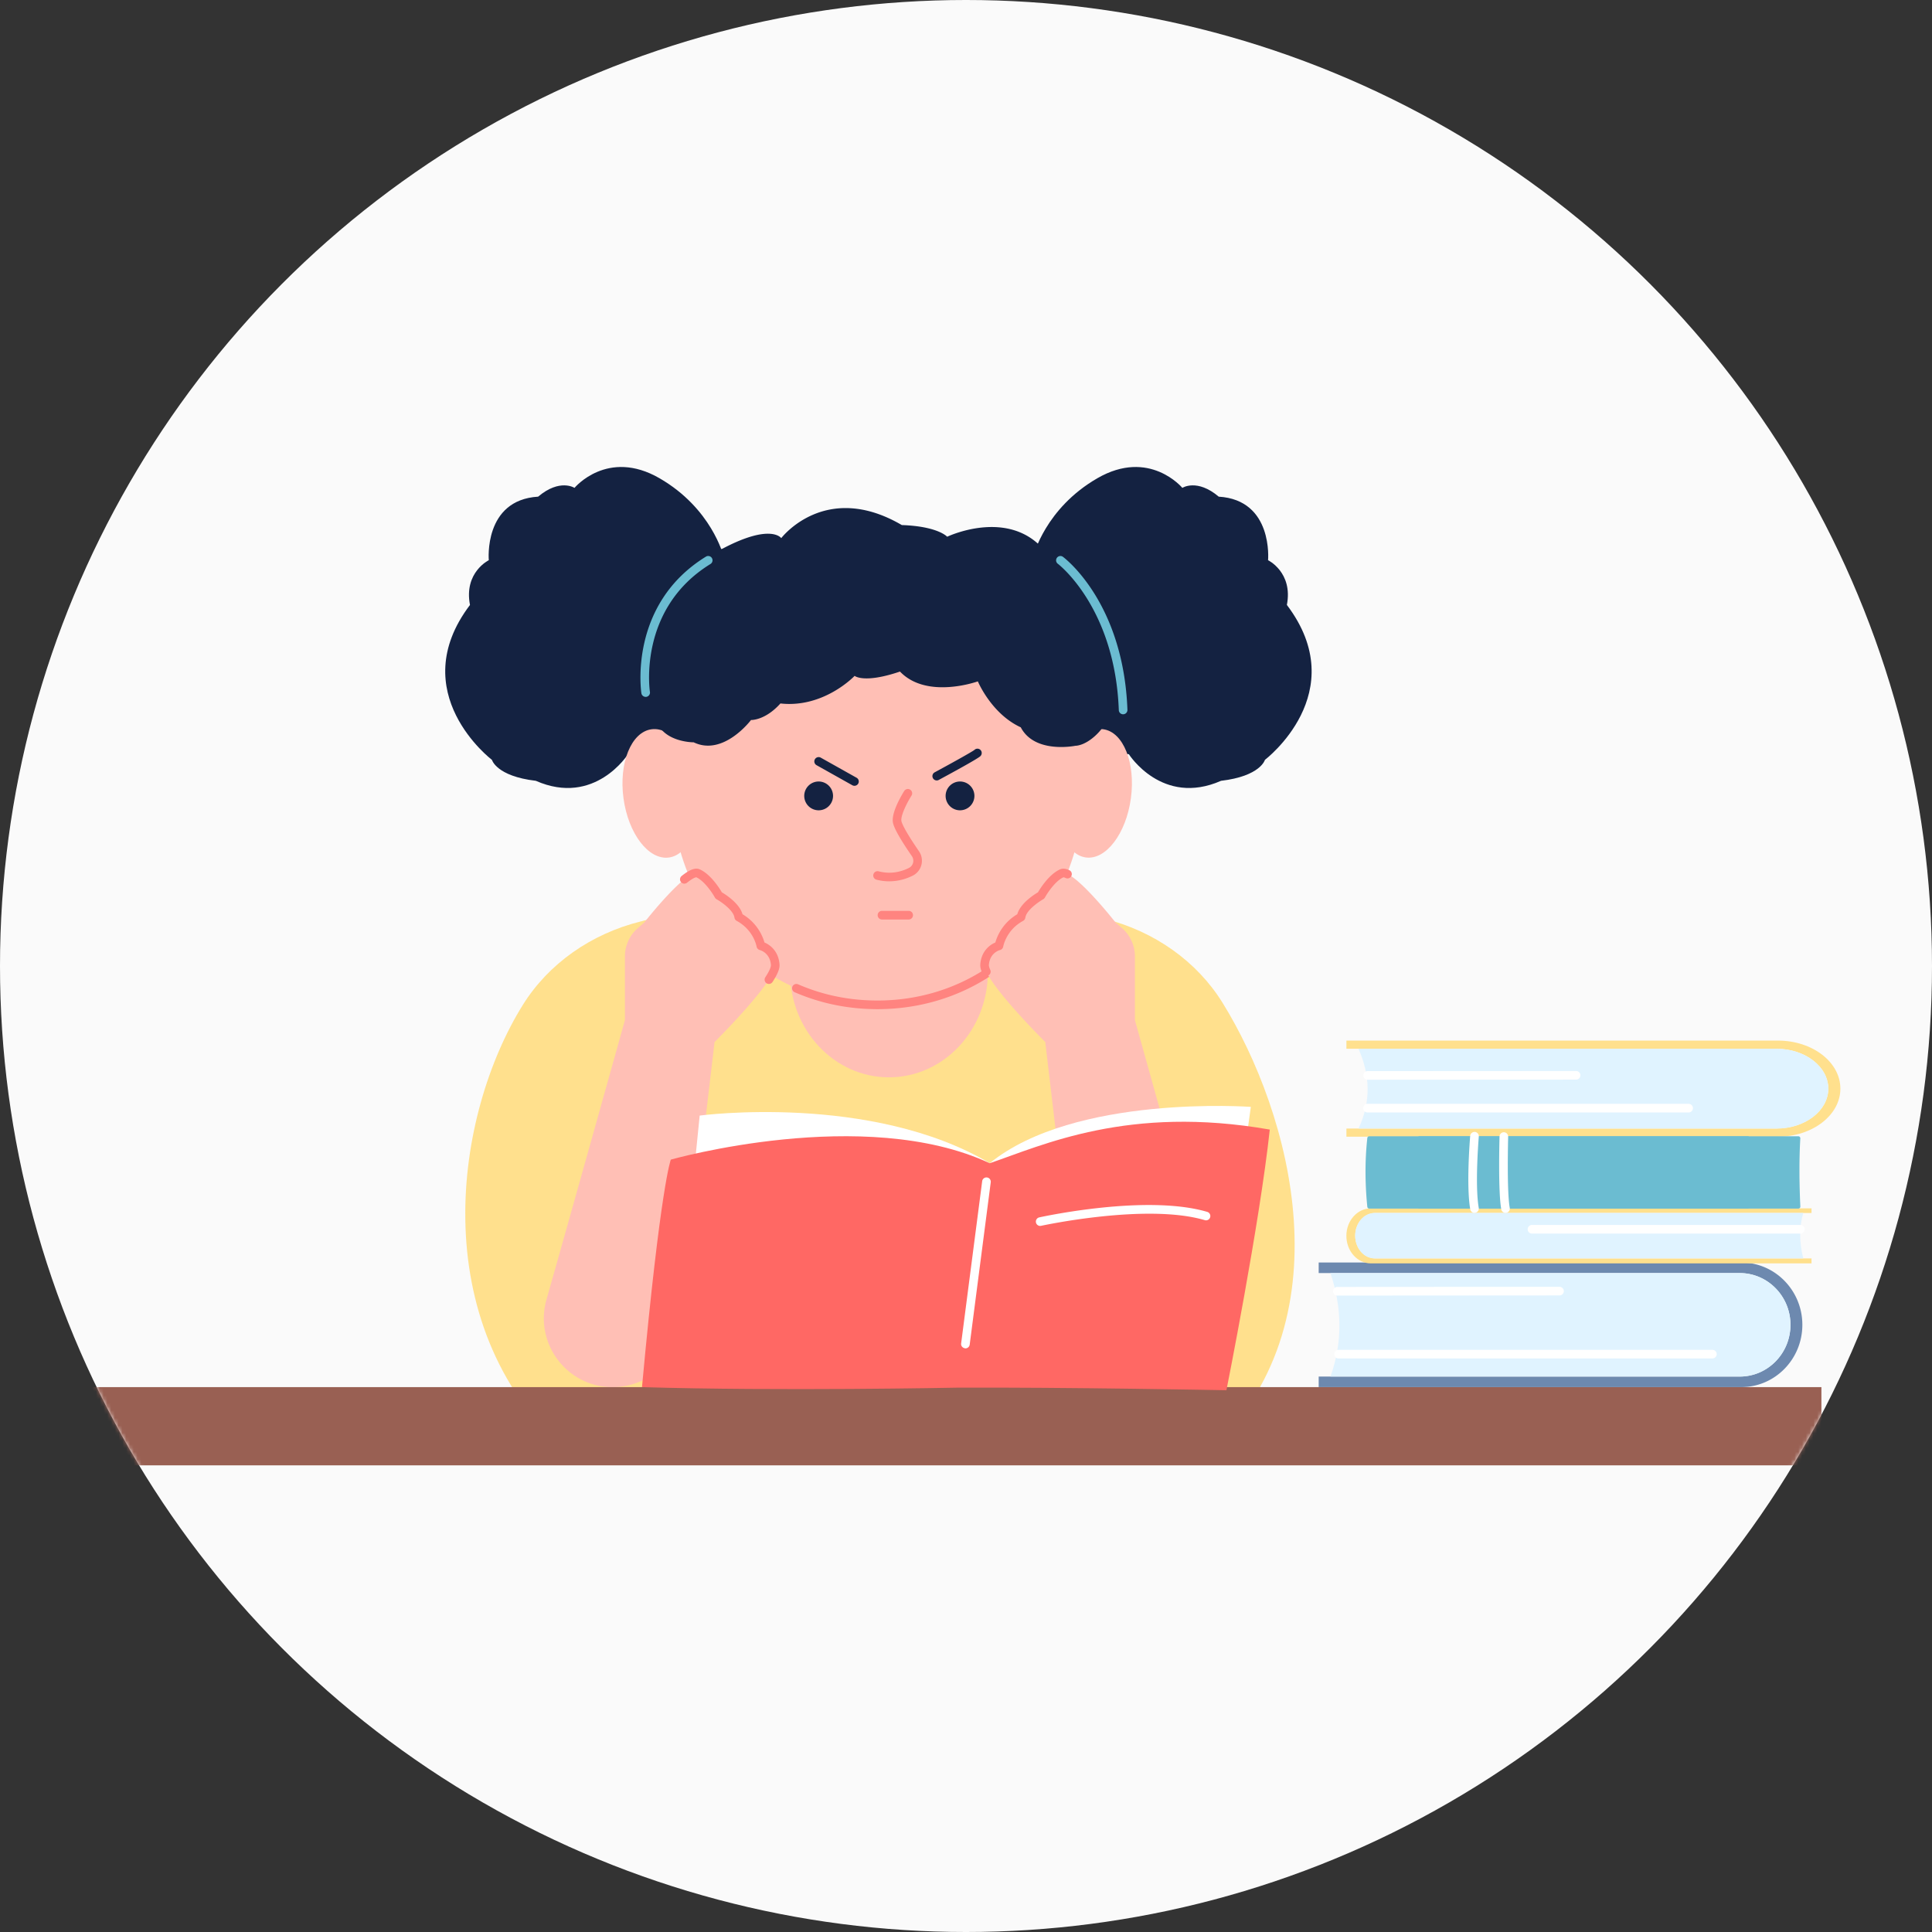 <svg width="513" height="513" viewBox="0 0 513 513" fill="none" xmlns="http://www.w3.org/2000/svg">
    <rect x="0" y="0" width="513" height="513" fill="#333333" stroke="none"/>
    <circle cx="256.5" cy="256.5" r="256.5" transform="matrix(1 0 0 -1 0 513)" fill="#FAFAFA"/>
    <mask id="yoljxgb6kb" style="mask-type:alpha" maskUnits="userSpaceOnUse" x="0" y="0" width="513" height="513">
        <circle cx="256.5" cy="256.5" r="256.5" transform="matrix(1 0 0 -1 0 513)" fill="url(#yfdd05hefa)"/>
    </mask>
    <g mask="url(#yoljxgb6kb)">
        <path d="M287.415 189.94s1.996 9.659 12.325 10.321c0 0 8.828 13.953 24.482 7.064 10.488-1.229 11.654-5.563 11.654-5.563s23.476-17.817 5.827-41.133c1.668-8.661-4.997-11.878-4.997-11.878s1.445-15.988-13.099-16.874c-5.771-4.885-9.658-2.331-9.658-2.331s-8.757-10.545-22.582-2.554c-13.826 7.99-16.939 20.538-16.939 20.538l12.987 42.41zM179.08 189.94s-1.995 9.659-12.324 10.321c0 0-8.829 13.953-24.482 7.064-10.489-1.229-11.654-5.563-11.654-5.563s-23.476-17.817-5.827-41.133c-1.668-8.661 4.997-11.878 4.997-11.878s-1.445-15.988 13.099-16.874c5.771-4.885 9.658-2.331 9.658-2.331s8.757-10.545 22.582-2.554c13.825 7.99 16.939 20.538 16.939 20.538l-12.988 42.41z" fill="#142241"/>
        <path d="m288.749 242.831 4.486 1.117c13.266 3.305 24.569 11.319 31.378 22.303 18.104 29.223 33.701 85.035-3.975 119.598l-18.383-1.189-13.506-141.837v.008zM174.682 243.541l-4.486 1.11c-13.267 3.288-24.57 11.263-31.379 22.198-18.104 29.08-26.349 84.094 11.319 118.489h10.976l13.562-141.797h.008z" fill="#FFE08D"/>
        <path d="m312.711 385.338-20.043-141.797-52.787-13.402-69.023 14.36-17.082 140.392 158.935.447z" fill="#FFE08D"/>
        <path d="M209.772 258.101c0 15.445 11.766 27.962 26.269 27.962 14.504 0 26.27-12.517 26.27-27.962 0-15.446-11.766-27.962-26.27-27.962-14.503 0-26.269 12.516-26.269 27.962z" fill="#FFBFB5"/>
        <path d="M177.675 204.444c0 38.027 24.777 62.373 55.334 62.373 30.556 0 55.333-24.338 55.333-62.373 0-38.036-23.843-59.093-54.4-59.093-30.556 0-56.267 21.065-56.267 59.093z" fill="#FFBFB5"/>
        <path d="M233.008 267.959c-7.735 0-15.134-1.509-21.999-4.494a1.152 1.152 0 0 1-.599-1.509 1.142 1.142 0 0 1 1.509-.591c6.569 2.858 13.666 4.303 21.081 4.303 10.305 0 20.163-2.866 28.505-8.294a1.156 1.156 0 0 1 1.588.336 1.155 1.155 0 0 1-.335 1.588c-8.717 5.667-19.006 8.661-29.758 8.661h.008z" fill="#FF8480"/>
        <path d="M322.171 345.06c-8.182-28.832-20.818-74.196-20.818-74.196v-16.898a9.977 9.977 0 0 0-3.48-7.575l-1.613-1.381s-11.335-14.472-14.336-13.107c-3.001 1.365-5.46 5.875-5.46 5.875s-4.917 2.73-5.324 5.731c-5.053 2.73-5.875 7.647-5.875 7.647s-3.552.822-3.823 5.053c-.272 4.231 16.108 20.482 16.108 20.482l8.892 75.497c1.086 9.204 8.884 16.14 18.152 16.14 12.133 0 20.897-11.59 17.585-23.26l-.008-.008z" fill="#FFBFB5"/>
        <path d="M261.912 259.154c-.431 0-.854-.247-1.046-.67-.431-.934-.614-1.7-.574-2.355.223-3.456 2.426-5.22 3.999-5.867a12.833 12.833 0 0 1 5.827-7.503c.798-2.858 4.374-5.165 5.492-5.827.63-1.07 2.945-4.766 5.827-6.075.678-.311 1.508-.247 2.466.192a1.145 1.145 0 1 1-.95 2.083c-.439-.2-.606-.176-.606-.176-2.139.974-4.263 4.207-4.893 5.365a1.225 1.225 0 0 1-.447.454c-1.142.639-4.478 2.906-4.75 4.886a1.158 1.158 0 0 1-.591.854c-4.51 2.434-5.276 6.785-5.284 6.825-.08.455-.423.822-.87.926-.104.024-2.722.718-2.937 4.007 0 .087 0 .447.367 1.253a1.146 1.146 0 0 1-1.046 1.62l.016.008z" fill="#FF8480"/>
        <path d="M145.107 345.06c8.182-28.832 20.826-74.196 20.826-74.196v-16.898a9.977 9.977 0 0 1 3.48-7.575l1.613-1.381s11.334-14.472 14.336-13.107c3.001 1.365 5.46 5.875 5.46 5.875s4.917 2.73 5.324 5.731c5.053 2.73 5.875 7.647 5.875 7.647s3.552.822 3.823 5.053c.272 4.231-16.108 20.482-16.108 20.482l-8.892 75.497c-1.086 9.204-8.884 16.14-18.152 16.14-12.125 0-20.89-11.59-17.585-23.26v-.008z" fill="#FFBFB5"/>
        <path d="M204.168 261.27c-.215 0-.431-.056-.622-.184a1.152 1.152 0 0 1-.335-1.588c1.436-2.203 1.5-3.026 1.492-3.217-.215-3.289-2.833-3.983-2.945-4.015a1.167 1.167 0 0 1-.862-.926c-.032-.176-.822-4.414-5.285-6.825a1.16 1.16 0 0 1-.59-.854c-.272-1.988-3.6-4.255-4.75-4.885a1.125 1.125 0 0 1-.447-.455c-.638-1.158-2.762-4.391-4.933-5.38.016.008-.614-.04-2.466 1.444a1.152 1.152 0 0 1-1.613-.175 1.153 1.153 0 0 1 .184-1.613c2.171-1.74 3.672-2.275 4.845-1.74 2.882 1.309 5.205 5.005 5.827 6.075 1.118.662 4.694 2.969 5.492 5.827 4.007 2.378 5.404 5.986 5.827 7.503 1.573.647 3.776 2.403 3.999 5.867.072 1.094-.519 2.562-1.86 4.614a1.135 1.135 0 0 1-.958.519v.008z" fill="#FF8480"/>
        <path d="M483.636 368.32H24v20.77h459.636v-20.77z" fill="#996053"/>
        <path d="M280.982 209.345c-1.277 9.403 2.004 17.609 7.336 18.335 5.332.726 10.688-6.306 11.965-15.709 1.277-9.403-2.003-17.609-7.336-18.335-5.332-.727-10.688 6.306-11.965 15.709zM185.042 209.345c1.278 9.403-2.043 17.617-7.423 18.351-5.38.735-10.776-6.298-12.061-15.701-1.277-9.403 2.043-17.617 7.423-18.351 5.38-.735 10.776 6.298 12.061 15.701z" fill="#FFBFB5"/>
        <path d="M285.636 198.01s-10.848 2.275-14.592-4.885c-7.815-3.584-11.399-12.205-11.399-12.205s-13.514 4.885-20.674-2.602c-9.603 3.256-12.045 1.141-12.045 1.141s-8.142 8.629-19.7 7.328c-4.071 4.558-7.815 4.398-7.815 4.398s-7.312 9.73-15.214 5.923c0 0-7.791.048-9.858-5.596-3.632-4.773-3.96-16.172-.432-19.7-1.085-2.331-1.197-21.432 17.905-26.102 12.915-6.833 15.629-2.818 15.629-2.818s11.67-15.358 32.017-3.472c9.603.327 12.045 3.097 12.045 3.097s18.072-8.629 27.348 5.699c12.045 9.603 7.487 15.63 7.487 15.63s10.257 4.398 8.302 16.603c3.903 8.301-4.079 17.266-9.012 17.577l.008-.016zM251.088 211.333a3.824 3.824 0 0 0 3.824 3.823 3.829 3.829 0 0 0 3.823-3.823 3.829 3.829 0 0 0-3.823-3.824 3.83 3.83 0 0 0-3.824 3.824zM213.548 211.333a3.823 3.823 0 0 0 7.647 0 3.83 3.83 0 0 0-3.824-3.824 3.829 3.829 0 0 0-3.823 3.824z" fill="#142241"/>
        <path d="M236.121 234.018c-1.061 0-2.203-.128-3.392-.439a1.143 1.143 0 0 1-.822-1.397 1.143 1.143 0 0 1 1.397-.822c2.722.703 5.428.399 8.03-.894.559-.279.95-.766 1.109-1.373.16-.607.04-1.253-.319-1.772-4.837-7-5.005-8.637-5.061-9.172-.295-2.785 2.69-7.583 3.034-8.118a1.14 1.14 0 0 1 1.58-.351c.535.335.695 1.046.351 1.581-1.125 1.772-2.849 5.14-2.69 6.649.08.766 1.349 3.297 4.67 8.11a4.43 4.43 0 0 1 .646 3.64 4.412 4.412 0 0 1-2.298 2.85c-1.509.758-3.656 1.5-6.227 1.5l-.008.008zM241.31 244.156h-7.152a1.15 1.15 0 0 1 0-2.299h7.152a1.15 1.15 0 0 1 0 2.299z" fill="#FF8480"/>
        <path d="M248.725 207.23a1.148 1.148 0 0 1-.543-2.156c4.007-2.163 9.938-5.444 10.561-5.954a1.127 1.127 0 0 1 1.604.016c.447.447.431 1.189-.016 1.636-.67.67-7.216 4.247-11.063 6.322a1.116 1.116 0 0 1-.543.136zM226.878 208.65c-.192 0-.383-.048-.559-.143l-9.507-5.333a1.142 1.142 0 0 1-.439-1.556 1.15 1.15 0 0 1 1.565-.439l9.506 5.332a1.142 1.142 0 0 1-.558 2.139h-.008z" fill="#142241"/>
        <path d="m180.964 344.246 4.821-48.03s45.491-6.058 77.021 12.644l-4.949 34.699-76.893.687z" fill="#fff"/>
        <path d="M332.132 293.909s-46.776-3.424-69.334 14.959c-3.887 27.994-3.241 27.97-3.241 27.97l66.357 1.812 6.218-44.741z" fill="#fff"/>
        <path d="M178.13 307.91s51.326-14.592 84.668.958c14.001-4.757 36.807-15.526 74.363-8.932-2.698 25.096-11.51 69.206-11.51 69.206s-43.08-.822-71.793-.678c0 0-47.079.95-83.391-.144 4.949-53.745 7.655-60.41 7.655-60.41h.008z" fill="#FF6864"/>
        <path d="M256.349 358.031c-.775-.088-1.222-.663-1.142-1.293l5.588-43.096c.08-.631.654-1.07 1.285-.99.631.08 1.07.654.99 1.285l-5.588 43.096a1.145 1.145 0 0 1-1.133.998zM276.193 325.519a1.148 1.148 0 0 1-.248-2.267c1.157-.255 28.585-6.194 44.613-1.461.607.176.95.814.774 1.421a1.137 1.137 0 0 1-1.421.774c-15.461-4.565-43.192 1.445-43.471 1.501a1.3 1.3 0 0 1-.247.024v.008z" fill="#fff"/>
        <path d="M481.433 281.577c2.49 1.915 4.031 4.566 4.031 7.487 0 5.851-6.162 10.593-13.77 10.593H357.508v2.163h114.586c9.155 0 16.579-5.708 16.579-12.756 0-3.52-1.852-6.713-4.853-9.02-3.002-2.307-7.145-3.736-11.726-3.736H357.508v2.164h114.186c3.8 0 7.248 1.189 9.739 3.105z" fill="#FFE08D"/>
        <path d="M360.717 278.471c3.081 6.985 3.385 14.033 0 21.193h110.978c7.607 0 13.769-4.741 13.769-10.592 0-2.922-1.54-5.572-4.031-7.487-2.49-1.916-5.939-3.106-9.738-3.106H360.717v-.008z" fill="#E0F3FF"/>
        <path d="M363.143 286.701c-.63 0-1.149-.511-1.149-1.141 0-.631.511-1.15 1.141-1.15l55.358-.032c.63 0 1.149.511 1.149 1.142 0 .63-.511 1.149-1.141 1.149l-55.358.032zM448.402 295.394h-85.25a1.15 1.15 0 1 1 0-2.299h85.25a1.15 1.15 0 0 1 0 2.299z" fill="#fff"/>
        <path d="M471.471 342.059a13.81 13.81 0 0 1 3.951 9.714c0 7.591-6.034 13.745-13.482 13.745H350.148v2.802h112.191c8.965 0 16.236-7.407 16.236-16.547 0-4.566-1.819-8.701-4.757-11.694-2.937-2.993-6.992-4.845-11.479-4.845H350.148v2.801H461.94c3.72 0 7.097 1.541 9.531 4.024z" fill="#6D89AF"/>
        <path d="M353.277 338.035c3.01 9.052 3.313 18.208 0 27.483h108.655c7.448 0 13.482-6.154 13.482-13.745 0-3.792-1.508-7.232-3.951-9.715-2.442-2.49-5.811-4.023-9.531-4.023H353.277z" fill="#E0F3FF"/>
        <path d="M355.105 344.014c-.63 0-1.141-.51-1.149-1.141 0-.631.511-1.15 1.141-1.15l58.989-.039c.631 0 1.15.51 1.15 1.141s-.511 1.15-1.142 1.15l-58.989.039zM355.465 360.721a1.15 1.15 0 1 1 0-2.299h99.219a1.137 1.137 0 0 1 1.15 1.134 1.15 1.15 0 0 1-1.15 1.149h-99.219v.016z" fill="#fff"/>
        <path d="M361.419 323.843c-.974 1.094-1.573 2.602-1.573 4.27 0 3.337 2.411 6.035 5.38 6.035h115.783v1.317H364.013c-3.6 0-6.513-3.273-6.513-7.312 0-2.019.726-3.847 1.907-5.164 1.182-1.325 2.81-2.139 4.606-2.139h116.996v1.229H365.226c-1.484 0-2.833.678-3.807 1.764z" fill="#FFE08D"/>
        <path d="M478.815 322.071c-1.134 3.871-1.038 7.91 0 12.069H364.971c-2.833 0-5.132-2.698-5.132-6.035 0-1.668.575-3.177 1.501-4.27.925-1.094 2.211-1.764 3.631-1.764h113.844z" fill="#E0F3FF"/>
        <path d="M478.008 327.555h-71.25a1.15 1.15 0 0 1 0-2.299h71.25a1.15 1.15 0 1 1 0 2.299z" fill="#fff"/>
        <path d="M478.04 320.379a.51.51 0 0 1-.511.534H363.574a.517.517 0 0 1-.511-.455c-.63-6.282-.646-12.38 0-18.287a.512.512 0 0 1 .511-.455h113.947c.296 0 .527.248.511.543-.327 5.667-.287 11.758.008 18.128v-.008z" fill="#6BBCD1"/>
        <path d="M464.287 320.913h-87.67a80.973 80.973 0 0 1 .048-19.205h87.678c-.495 6.49-.527 12.891-.056 19.205z" fill="#6BBCD1"/>
        <path d="M391.521 322.055c-.543 0-1.03-.391-1.126-.95-1.117-6.402-.056-18.966-.016-19.501a1.156 1.156 0 0 1 1.238-1.046c.63.056 1.101.607 1.045 1.238-.008.127-1.077 12.795-.016 18.91a1.147 1.147 0 0 1-1.133 1.341l.008.008zM399.758 322.055a1.145 1.145 0 0 1-1.126-.934c-.87-4.654-.479-18.758-.463-19.357a1.147 1.147 0 0 1 1.142-1.118 1.157 1.157 0 0 1 1.149 1.182c0 .144-.399 14.456.423 18.878a1.137 1.137 0 0 1-.918 1.333c-.071.016-.143.016-.207.016z" fill="#fff"/>
        <path d="M171.441 185.039a1.154 1.154 0 0 1-1.134-.958c-.04-.232-3.56-23.54 17.138-36.28a1.152 1.152 0 0 1 1.581.376 1.15 1.15 0 0 1-.376 1.58c-19.373 11.926-16.116 33.741-16.076 33.957a1.152 1.152 0 0 1-.95 1.317c-.064.008-.128.016-.183.016v-.008zM298.216 189.661a1.139 1.139 0 0 1-1.142-1.102c-1.014-27.236-16.036-38.746-16.188-38.858a1.137 1.137 0 0 1-.231-1.604 1.138 1.138 0 0 1 1.604-.232c.655.487 16.052 12.293 17.106 40.606a1.15 1.15 0 0 1-1.102 1.19h-.047z" fill="#6BBCD1"/>
    </g>
    <defs>
        <linearGradient id="yfdd05hefa" x1="256.5" y1="513" x2="256.5" y2="0" gradientUnits="userSpaceOnUse">
            <stop stop-color="#FAFAFA"/>
            <stop offset="1" stop-color="#949494"/>
        </linearGradient>
    </defs>
</svg>
